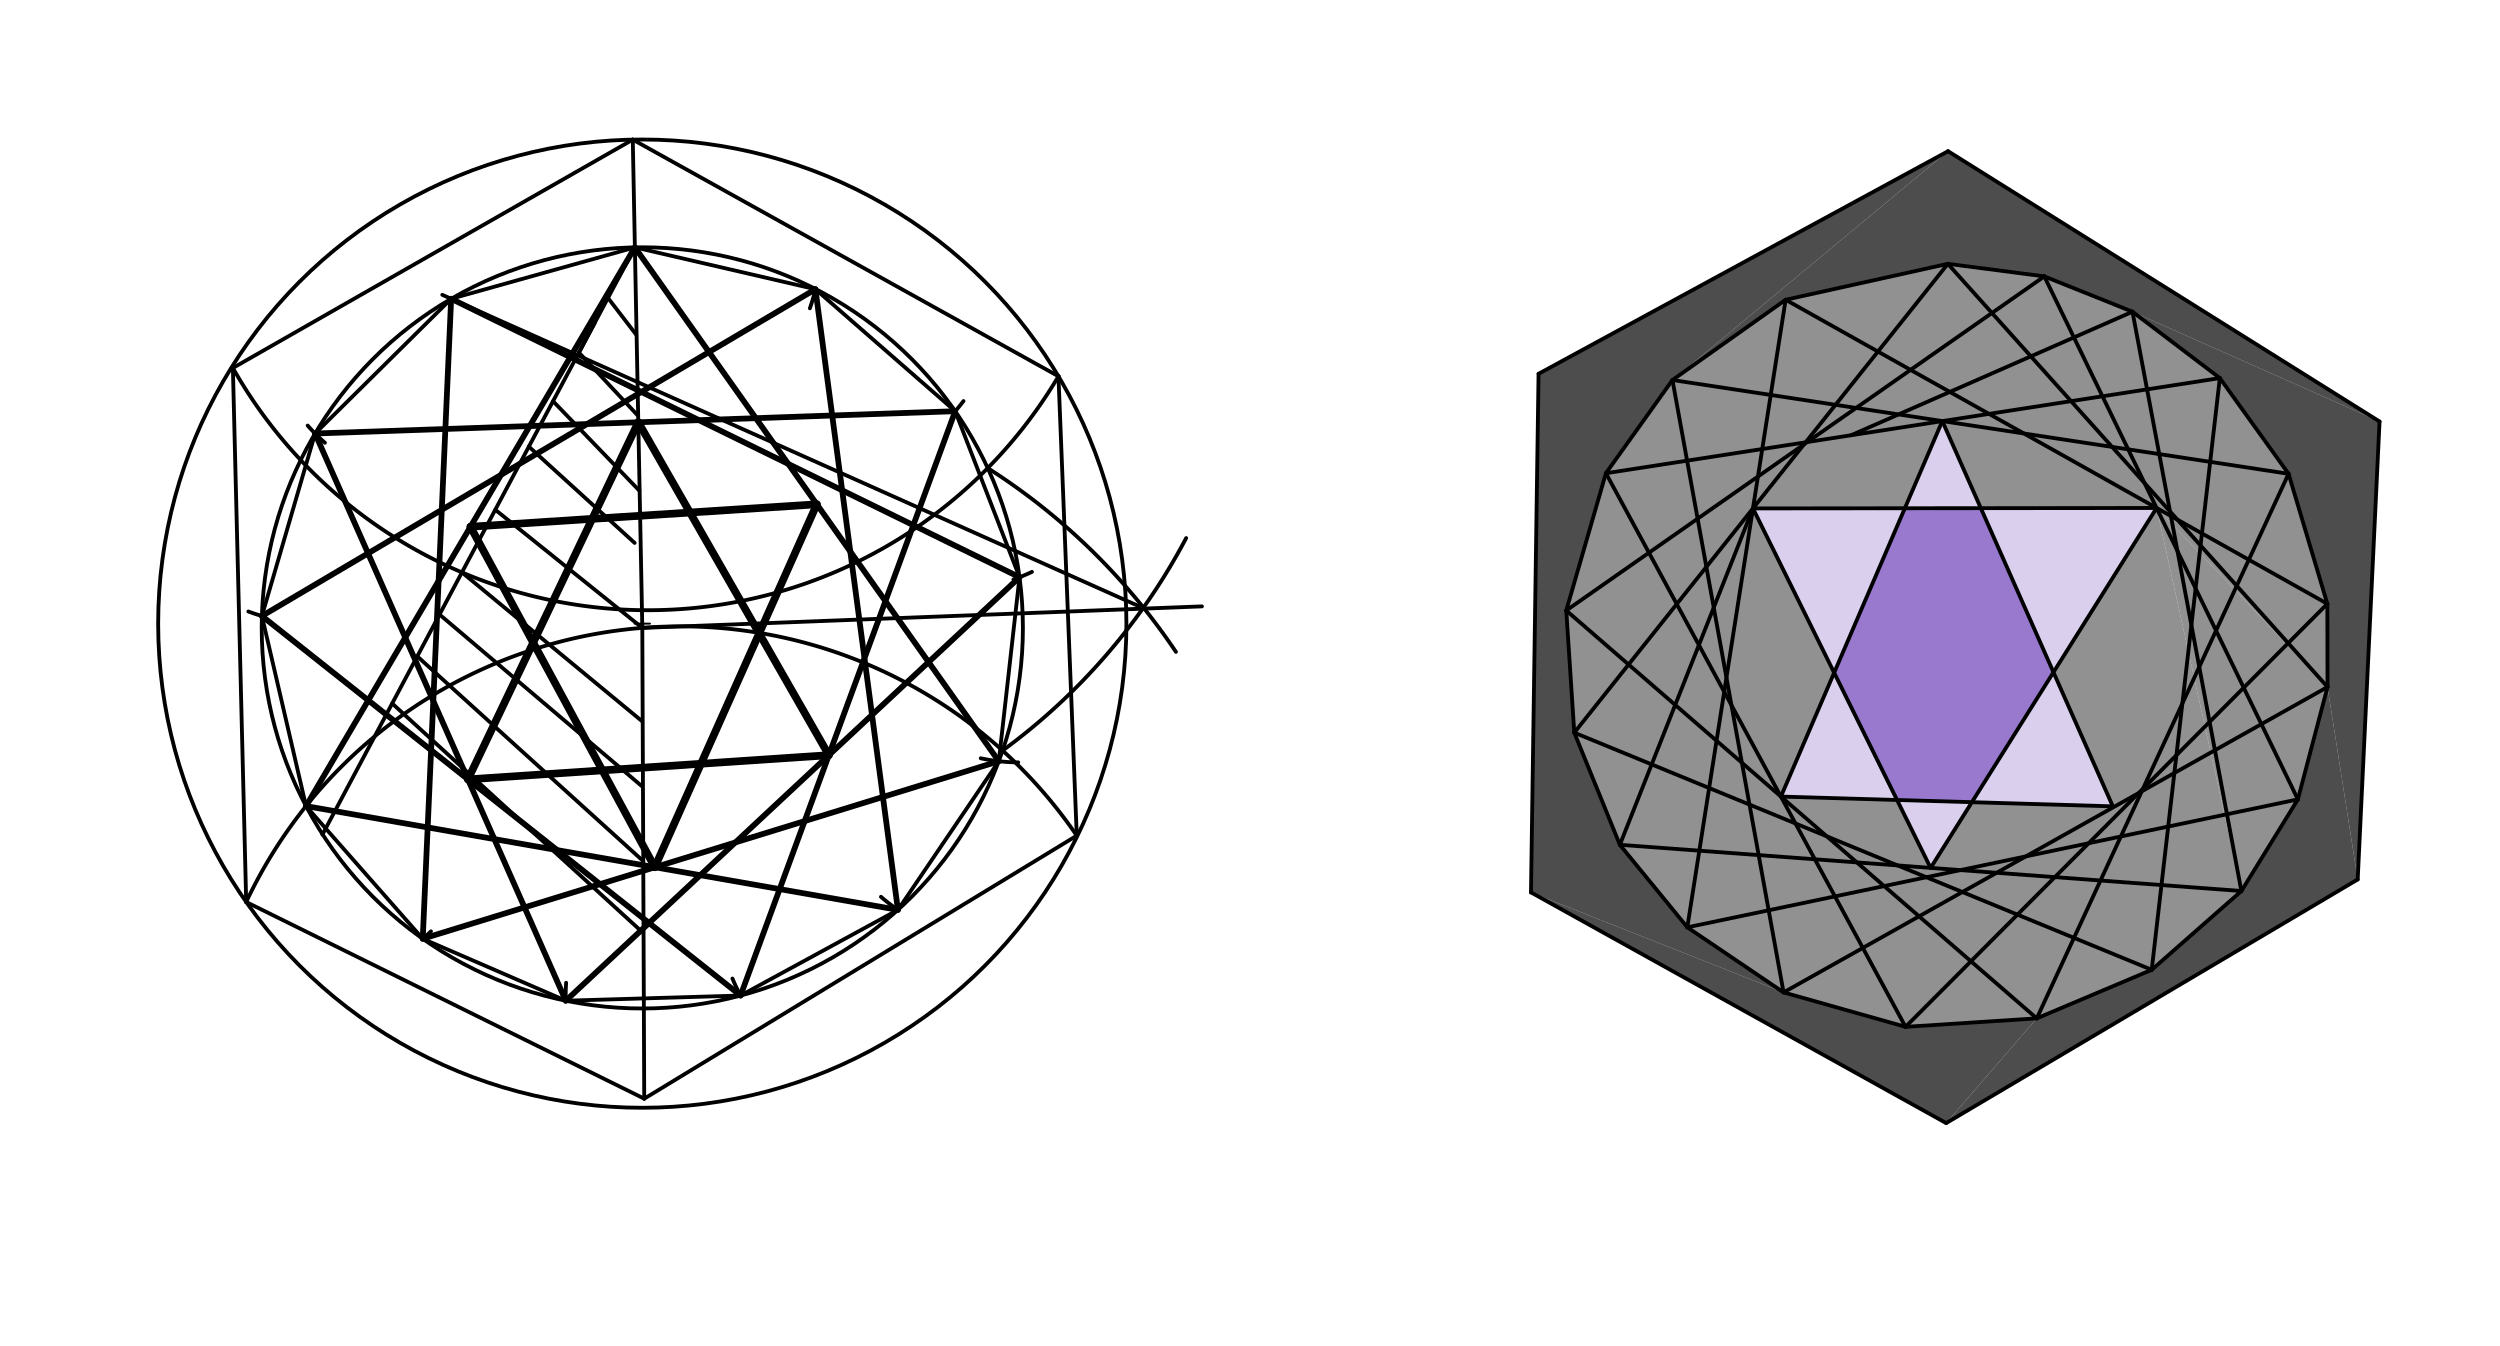 <svg xmlns="http://www.w3.org/2000/svg" class="svg--816" height="100%" preserveAspectRatio="xMidYMid meet" viewBox="0 0 1300 700" width="100%"><defs><marker id="marker-arrow" markerHeight="16" markerUnits="userSpaceOnUse" markerWidth="24" orient="auto-start-reverse" refX="24" refY="4" viewBox="0 0 24 8"><path d="M 0 0 L 24 4 L 0 8 z" stroke="inherit"></path></marker></defs><g class="aux-layer--949"></g><g class="main-layer--75a"><g class="element--733"><g fill="#212121" opacity="0"><path d="M 1012.99 78.621 L 800.051 194.371 L 869.683 197.613 L 928.532 155.878 L 1012.876 137.193 L 1063.044 143.722 L 1108.883 162.101 L 1154.308 196.603 L 1190.048 246.372 L 1210.222 313.986 L 800.051 194.371 L 1012.99 78.621 Z" stroke="none"></path></g></g><g class="element--733"><g fill="#212121" opacity="0.8"><path d="M 800.051 194.371 L 800.051 194.371 L 1012.99 78.621 L 869.683 197.613 L 835.078 246.078 L 814.452 317.455 L 818.627 380.977 L 842.329 439.297 L 877.404 482.202 L 927.451 516.052 L 796.111 464.055 L 796.111 464.055 Z" stroke="none"></path></g></g><g class="element--733"><g fill="#212121" opacity="0.8"><path d="M 796.111 464.055 L 927.451 516.052 L 990.883 533.963 L 1059.116 529.549 L 1012.006 584.01 Z" stroke="none"></path></g></g><g class="element--733"><g fill="#212121" opacity="0.8"><path d="M 1012.006 584.01 L 1059.116 529.549 L 1118.891 504.299 L 1165.526 463.327 L 1194.889 415.668 L 1210.313 357.232 L 1226 457.313 Z" stroke="none"></path></g></g><g class="element--733"><g fill="#212121" opacity="0.8"><path d="M 1226 457.313 L 1210.313 357.232 L 1210.222 313.986 L 1190.048 246.372 L 1154.308 196.603 L 1108.883 162.101 L 1237.364 219.189 L 1237.364 219.189 Z" stroke="none"></path></g></g><g class="element--733"><g fill="#212121" opacity="0.8"><path d="M 1237.364 219.189 L 1108.883 162.101 L 1063.044 143.722 L 1012.876 137.193 L 928.532 155.878 L 869.683 197.613 L 1012.99 78.621 Z" stroke="none"></path></g></g><g class="element--733"><g fill="#757575" opacity="0.8"><path d="M 928.532 155.878 L 1012.876 137.193 L 1063.044 143.722 L 1108.883 162.101 L 1154.308 196.603 L 1190.048 246.372 L 1210.222 313.986 L 1210.313 357.232 L 1121.429 264.148 L 1030.039 264.249 L 1009.998 218.968 L 990.518 264.292 L 911.532 264.38 L 953.76 349.814 L 926.078 414.22 L 986.473 415.999 L 1003.927 451.312 L 842.329 439.297 L 818.627 380.977 L 814.452 317.455 L 835.078 246.078 L 869.683 197.613 Z" stroke="none"></path></g></g><g class="element--733"><g fill="#757575" opacity="0.8"><path d="M 842.329 439.297 L 1003.927 451.312 L 1025.378 417.145 L 1098.665 419.303 L 1067.801 349.569 L 1121.429 264.148 L 1165.526 463.327 L 1118.891 504.299 L 1059.116 529.549 L 990.883 533.963 L 927.451 516.052 L 877.404 482.202 Z" stroke="none"></path></g></g><g class="element--733"><g fill="#757575" opacity="0.8"><path d="M 1165.526 463.327 L 1121.429 264.148 L 1210.313 357.232 L 1194.889 415.668 Z" stroke="none"></path></g></g><g class="element--733"><g fill="#D1C4E9" opacity="0.8"><path d="M 990.518 264.292 L 953.76 349.814 L 911.532 264.38 Z" stroke="none"></path></g></g><g class="element--733"><g fill="#D1C4E9" opacity="0.8"><path d="M 953.76 349.814 L 986.473 415.999 L 926.078 414.22 Z" stroke="none"></path></g></g><g class="element--733"><g fill="#D1C4E9" opacity="0.8"><path d="M 986.473 415.999 L 1025.378 417.145 L 1003.927 451.312 Z" stroke="none"></path></g></g><g class="element--733"><g fill="#D1C4E9" opacity="0.8"><path d="M 1031.417 407.525 L 1025.378 417.145 L 1067.801 349.569 L 1098.665 419.303 L 1025.378 417.145 Z" stroke="none"></path></g></g><g class="element--733"><g fill="#D1C4E9" opacity="0.8"><path d="M 1067.801 349.569 L 1030.039 264.249 L 1121.429 264.148 Z" stroke="none"></path></g></g><g class="element--733"><g fill="#D1C4E9" opacity="0.8"><path d="M 1030.039 264.249 L 990.518 264.292 L 1009.998 218.968 Z" stroke="none"></path></g></g><g class="element--733"><g fill="#7E57C2" opacity="0.8"><path d="M 990.518 264.292 L 1030.039 264.249 L 1067.801 349.569 L 1025.378 417.145 L 986.473 415.999 L 953.76 349.814 Z" stroke="none"></path></g></g><g class="element--733"><line stroke="#000000" stroke-dasharray="none" stroke-linecap="round" stroke-width="2" x1="800.051" x2="796.111" y1="194.371" y2="464.055"></line></g><g class="element--733"><line stroke="#000000" stroke-dasharray="none" stroke-linecap="round" stroke-width="2" x1="1237.364" x2="1226" y1="219.189" y2="457.312"></line></g><g class="element--733"><line stroke="#000000" stroke-dasharray="none" stroke-linecap="round" stroke-width="2" x1="800.051" x2="1012.99" y1="194.371" y2="78.621"></line></g><g class="element--733"><line stroke="#000000" stroke-dasharray="none" stroke-linecap="round" stroke-width="2" x1="1012.99" x2="1237.364" y1="78.621" y2="219.189"></line></g><g class="element--733"><line stroke="#000000" stroke-dasharray="none" stroke-linecap="round" stroke-width="2" x1="796.111" x2="1012.006" y1="464.055" y2="584.01"></line></g><g class="element--733"><line stroke="#000000" stroke-dasharray="none" stroke-linecap="round" stroke-width="2" x1="1012.006" x2="1226" y1="584.01" y2="457.313"></line></g><g class="element--733"><g class="center--a87"><line x1="329.991" y1="324.295" x2="337.991" y2="324.295" stroke="#000000" stroke-width="1" stroke-linecap="round"></line><line x1="333.991" y1="320.295" x2="333.991" y2="328.295" stroke="#000000" stroke-width="1" stroke-linecap="round"></line><circle class="hit--87b" cx="333.991" cy="324.295" r="4" stroke="none" fill="transparent"></circle></g><circle cx="333.991" cy="324.295" fill="none" r="251.745" stroke="#000000" stroke-dasharray="none" stroke-width="2"></circle></g><g class="element--733"><line stroke="#000000" stroke-dasharray="none" stroke-linecap="round" stroke-width="2" x1="1012.876" x2="928.532" y1="137.193" y2="155.878"></line></g><g class="element--733"><line stroke="#000000" stroke-dasharray="none" stroke-linecap="round" stroke-width="2" x1="928.532" x2="869.947" y1="155.878" y2="197.425"></line></g><g class="element--733"><line stroke="#000000" stroke-dasharray="none" stroke-linecap="round" stroke-width="2" x1="869.683" x2="835.078" y1="197.613" y2="246.078"></line></g><g class="element--733"><line stroke="#000000" stroke-dasharray="none" stroke-linecap="round" stroke-width="2" x1="835.078" x2="814.452" y1="246.078" y2="317.455"></line></g><g class="element--733"><line stroke="#000000" stroke-dasharray="none" stroke-linecap="round" stroke-width="2" x1="814.452" x2="818.623" y1="317.455" y2="380.917"></line></g><g class="element--733"><line stroke="#000000" stroke-dasharray="none" stroke-linecap="round" stroke-width="2" x1="818.627" x2="842.283" y1="380.977" y2="439.185"></line></g><g class="element--733"><line stroke="#000000" stroke-dasharray="none" stroke-linecap="round" stroke-width="2" x1="842.329" x2="877.404" y1="439.297" y2="482.202"></line></g><g class="element--733"><line stroke="#000000" stroke-dasharray="none" stroke-linecap="round" stroke-width="2" x1="877.404" x2="927.293" y1="482.202" y2="515.945"></line></g><g class="element--733"><line stroke="#000000" stroke-dasharray="none" stroke-linecap="round" stroke-width="2" x1="927.451" x2="990.716" y1="516.052" y2="533.915"></line></g><g class="element--733"><line stroke="#000000" stroke-dasharray="none" stroke-linecap="round" stroke-width="2" x1="990.883" x2="1059.116" y1="533.963" y2="529.549"></line></g><g class="element--733"><line stroke="#000000" stroke-dasharray="none" stroke-linecap="round" stroke-width="2" x1="1059.116" x2="1118.647" y1="529.549" y2="504.403"></line></g><g class="element--733"><line stroke="#000000" stroke-dasharray="none" stroke-linecap="round" stroke-width="2" x1="1118.891" x2="1165.447" y1="504.299" y2="463.396"></line></g><g class="element--733"><line stroke="#000000" stroke-dasharray="none" stroke-linecap="round" stroke-width="2" x1="1165.526" x2="1194.889" y1="463.327" y2="415.668"></line></g><g class="element--733"><line stroke="#000000" stroke-dasharray="none" stroke-linecap="round" stroke-width="2" x1="1194.889" x2="1210.313" y1="415.668" y2="357.232"></line></g><g class="element--733"><line stroke="#000000" stroke-dasharray="none" stroke-linecap="round" stroke-width="2" x1="1210.313" x2="1210.222" y1="357.232" y2="313.986"></line></g><g class="element--733"><line stroke="#000000" stroke-dasharray="none" stroke-linecap="round" stroke-width="2" x1="1210.222" x2="1189.996" y1="313.986" y2="246.196"></line></g><g class="element--733"><line stroke="#000000" stroke-dasharray="none" stroke-linecap="round" stroke-width="2" x1="1190.048" x2="1154.469" y1="246.372" y2="196.827"></line></g><g class="element--733"><line stroke="#000000" stroke-dasharray="none" stroke-linecap="round" stroke-width="2" x1="1154.308" x2="1108.857" y1="196.603" y2="162.081"></line></g><g class="element--733"><line stroke="#000000" stroke-dasharray="none" stroke-linecap="round" stroke-width="2" x1="1108.883" x2="1063.064" y1="162.101" y2="143.73"></line></g><g class="element--733"><line stroke="#000000" stroke-dasharray="none" stroke-linecap="round" stroke-width="2" x1="1063.044" x2="1012.876" y1="143.722" y2="137.193"></line></g><g class="element--733"><line stroke="#000000" stroke-dasharray="none" stroke-linecap="round" stroke-width="2" x1="1012.876" x2="818.627" y1="137.193" y2="380.977"></line></g><g class="element--733"><line stroke="#000000" stroke-dasharray="none" stroke-linecap="round" stroke-width="2" x1="818.627" x2="1118.891" y1="380.977" y2="504.299"></line></g><g class="element--733"><line stroke="#000000" stroke-dasharray="none" stroke-linecap="round" stroke-width="2" x1="1118.891" x2="1154.308" y1="504.299" y2="196.603"></line></g><g class="element--733"><line stroke="#000000" stroke-dasharray="none" stroke-linecap="round" stroke-width="2" x1="1154.308" x2="835.078" y1="196.603" y2="246.078"></line></g><g class="element--733"><line stroke="#000000" stroke-dasharray="none" stroke-linecap="round" stroke-width="2" x1="835.078" x2="990.883" y1="246.078" y2="533.963"></line></g><g class="element--733"><line stroke="#000000" stroke-dasharray="none" stroke-linecap="round" stroke-width="2" x1="990.883" x2="1210.222" y1="533.963" y2="313.986"></line></g><g class="element--733"><line stroke="#000000" stroke-dasharray="none" stroke-linecap="round" stroke-width="2" x1="1210.222" x2="928.532" y1="313.986" y2="155.878"></line></g><g class="element--733"><line stroke="#000000" stroke-dasharray="none" stroke-linecap="round" stroke-width="2" x1="928.532" x2="877.404" y1="155.878" y2="482.202"></line></g><g class="element--733"><line stroke="#000000" stroke-dasharray="none" stroke-linecap="round" stroke-width="2" x1="877.404" x2="1194.889" y1="482.202" y2="415.668"></line></g><g class="element--733"><line stroke="#000000" stroke-dasharray="none" stroke-linecap="round" stroke-width="2" x1="1194.889" x2="1063.044" y1="415.668" y2="143.722"></line></g><g class="element--733"><line stroke="#000000" stroke-dasharray="none" stroke-linecap="round" stroke-width="2" x1="1063.044" x2="814.452" y1="143.722" y2="317.455"></line></g><g class="element--733"><line stroke="#000000" stroke-dasharray="none" stroke-linecap="round" stroke-width="2" x1="814.452" x2="1059.116" y1="317.455" y2="529.549"></line></g><g class="element--733"><line stroke="#000000" stroke-dasharray="none" stroke-linecap="round" stroke-width="2" x1="1059.116" x2="1190.048" y1="529.549" y2="246.372"></line></g><g class="element--733"><line stroke="#000000" stroke-dasharray="none" stroke-linecap="round" stroke-width="2" x1="1190.048" x2="869.683" y1="246.372" y2="197.613"></line></g><g class="element--733"><line stroke="#000000" stroke-dasharray="none" stroke-linecap="round" stroke-width="2" x1="869.683" x2="927.451" y1="197.613" y2="516.052"></line></g><g class="element--733"><line stroke="#000000" stroke-dasharray="none" stroke-linecap="round" stroke-width="2" x1="927.451" x2="1210.313" y1="516.052" y2="357.232"></line></g><g class="element--733"><line stroke="#000000" stroke-dasharray="none" stroke-linecap="round" stroke-width="2" x1="1210.313" x2="1012.876" y1="357.232" y2="137.193"></line></g><g class="element--733"><line stroke="#000000" stroke-dasharray="none" stroke-linecap="round" stroke-width="2" x1="842.329" x2="1165.526" y1="439.297" y2="463.327"></line></g><g class="element--733"><line stroke="#000000" stroke-dasharray="none" stroke-linecap="round" stroke-width="2" x1="1165.526" x2="1108.883" y1="463.327" y2="162.101"></line></g><g class="element--733"><line stroke="#000000" stroke-dasharray="none" stroke-linecap="round" stroke-width="2" x1="1108.883" x2="962.561" y1="162.101" y2="226.32"></line></g><g class="element--733"><line stroke="#000000" stroke-dasharray="none" stroke-linecap="round" stroke-width="2" x1="842.329" x2="911.532" y1="439.297" y2="264.38"></line></g><g class="element--733"><line stroke="#000000" stroke-dasharray="none" stroke-linecap="round" stroke-width="2" x1="1003.927" x2="911.532" y1="451.312" y2="264.38"></line></g><g class="element--733"><line stroke="#000000" stroke-dasharray="none" stroke-linecap="round" stroke-width="2" x1="1003.927" x2="1121.429" y1="451.312" y2="264.148"></line></g><g class="element--733"><line stroke="#000000" stroke-dasharray="none" stroke-linecap="round" stroke-width="2" x1="911.532" x2="1121.429" y1="264.38" y2="264.148"></line></g><g class="element--733"><line stroke="#000000" stroke-dasharray="none" stroke-linecap="round" stroke-width="2" x1="1009.998" x2="926.078" y1="218.968" y2="414.22"></line></g><g class="element--733"><line stroke="#000000" stroke-dasharray="none" stroke-linecap="round" stroke-width="2" x1="926.078" x2="1098.665" y1="414.22" y2="419.303"></line></g><g class="element--733"><line stroke="#000000" stroke-dasharray="none" stroke-linecap="round" stroke-width="2" x1="1098.665" x2="1009.998" y1="419.303" y2="218.968"></line></g><g class="element--733"><path d="M 550.469 195.549 A 248.001 248.001 0 0 1 121.099 191.343" fill="none" stroke="#000000" stroke-dasharray="none" stroke-linecap="round" stroke-width="2"></path></g><g class="element--733"><path d="M 559.917 434.533 A 249.544 249.544 0 0 0 127.987 469.126" fill="none" stroke="#000000" stroke-dasharray="none" stroke-linecap="round" stroke-width="2"></path></g><g class="element--733"><line stroke="#000000" stroke-dasharray="none" stroke-linecap="round" stroke-width="2" x1="333.991" x2="335" y1="324.295" y2="571.312"></line></g><g class="element--733"><line stroke="#000000" stroke-dasharray="none" stroke-linecap="round" stroke-width="2" x1="334" x2="329.045" y1="326.503" y2="72.599"></line></g><g class="element--733"><line stroke="#000000" stroke-dasharray="none" stroke-linecap="round" stroke-width="2" x1="329.045" x2="550.397" y1="72.599" y2="195.671"></line></g><g class="element--733"><line stroke="#000000" stroke-dasharray="none" stroke-linecap="round" stroke-width="2" x1="550.397" x2="559.917" y1="195.671" y2="434.533"></line></g><g class="element--733"><line stroke="#000000" stroke-dasharray="none" stroke-linecap="round" stroke-width="2" x1="559.917" x2="335" y1="434.533" y2="571.312"></line></g><g class="element--733"><line stroke="#000000" stroke-dasharray="none" stroke-linecap="round" stroke-width="2" x1="335" x2="128.024" y1="571.312" y2="469.048"></line></g><g class="element--733"><line stroke="#000000" stroke-dasharray="none" stroke-linecap="round" stroke-width="2" x1="128.024" x2="121.099" y1="469.048" y2="191.343"></line></g><g class="element--733"><line stroke="#000000" stroke-dasharray="none" stroke-linecap="round" stroke-width="2" x1="121.099" x2="329.045" y1="191.343" y2="72.599"></line></g><g class="element--733"><g class="center--a87"><line x1="330" y1="326.503" x2="338" y2="326.503" stroke="#000000" stroke-width="1" stroke-linecap="round"></line><line x1="334" y1="322.503" x2="334" y2="330.503" stroke="#000000" stroke-width="1" stroke-linecap="round"></line><circle class="hit--87b" cx="334" cy="326.503" r="4" stroke="none" fill="transparent"></circle></g><circle cx="334" cy="326.503" fill="none" r="197.91" stroke="#000000" stroke-dasharray="none" stroke-width="2"></circle></g><g class="element--733"><line stroke="#000000" stroke-dasharray="none" stroke-linecap="round" stroke-width="2" x1="330.138" x2="167.644" y1="128.631" y2="434"></line></g><g class="element--733"><line stroke="#000000" stroke-dasharray="none" stroke-linecap="round" stroke-width="2" x1="309.353" x2="301.034" y1="167.693" y2="183.327"></line></g><g class="element--733"><line stroke="#000000" stroke-dasharray="none" stroke-linecap="round" stroke-width="2" x1="316.148" x2="330.788" y1="154.923" y2="173.978"></line></g><g class="element--733"><line stroke="#000000" stroke-dasharray="none" stroke-linecap="round" stroke-width="2" x1="301.034" x2="331.382" y1="183.327" y2="215.777"></line></g><g class="element--733"><line stroke="#000000" stroke-dasharray="none" stroke-linecap="round" stroke-width="2" x1="287.575" x2="332.456" y1="208.619" y2="255.14"></line></g><g class="element--733"><line stroke="#000000" stroke-dasharray="none" stroke-linecap="round" stroke-width="2" x1="257.538" x2="334" y1="265.067" y2="326.503"></line></g><g class="element--733"><line stroke="#000000" stroke-dasharray="none" stroke-linecap="round" stroke-width="2" x1="275.001" x2="330" y1="232.249" y2="282.312"></line></g><g class="element--733"><line stroke="#000000" stroke-dasharray="none" stroke-linecap="round" stroke-width="2" x1="240.203" x2="333.666" y1="297.643" y2="374.863"></line></g><g class="element--733"><line stroke="#000000" stroke-dasharray="none" stroke-linecap="round" stroke-width="2" x1="228.551" x2="333.766" y1="319.541" y2="408.817"></line></g><g class="element--733"><line stroke="#000000" stroke-dasharray="none" stroke-linecap="round" stroke-width="2" x1="216.973" x2="334.496" y1="341.298" y2="447.804"></line></g><g class="element--733"><line stroke="#000000" stroke-dasharray="none" stroke-linecap="round" stroke-width="2" x1="203.931" x2="334.487" y1="365.808" y2="485.162"></line></g><g class="element--733"><path d="M 521.348 390.291 A 324.079 324.079 0 0 0 616.797 279.808" fill="none" stroke="#000000" stroke-dasharray="none" stroke-linecap="round" stroke-width="2"></path></g><g class="element--733"><path d="M 513.621 243.409 A 333.07 333.07 0 0 1 611.48 338.969" fill="none" stroke="#000000" stroke-dasharray="none" stroke-linecap="round" stroke-width="2"></path></g><g class="element--733"><line stroke="#000000" stroke-dasharray="none" stroke-linecap="round" stroke-width="2" x1="334" x2="625" y1="326.503" y2="315.312"></line></g><g class="element--733"><line stroke="#000000" stroke-dasharray="none" stroke-linecap="round" stroke-width="2" x1="594.991" x2="230" y1="316.467" y2="153.312"></line></g><g class="element--733"><line stroke="#000000" stroke-dasharray="none" stroke-linecap="round" stroke-width="2" x1="234.598" x2="330.138" y1="155.368" y2="128.631"></line></g><g class="element--733"><path d="M 160 221.312 A 99.567 99.567 0 0 0 168.951 230.228" fill="none" stroke="#000000" stroke-dasharray="none" stroke-linecap="round" stroke-width="2"></path></g><g class="element--733"><path d="M 136.177 320.315 A 98.842 98.842 0 0 1 129.144 317.975" fill="none" stroke="#000000" stroke-dasharray="none" stroke-linecap="round" stroke-width="2"></path></g><g class="element--733"><path d="M 219.752 488.21 A 99.356 99.356 0 0 0 224.1 484.314" fill="none" stroke="#000000" stroke-dasharray="none" stroke-linecap="round" stroke-width="2"></path></g><g class="element--733"><path d="M 424.017 150.39 A 96.367 96.367 0 0 1 421.147 160.319" fill="none" stroke="#000000" stroke-dasharray="none" stroke-linecap="round" stroke-width="2"></path></g><g class="element--733"><path d="M 496.671 213.862 A 95.727 95.727 0 0 0 501.008 208.559" fill="none" stroke="#000000" stroke-dasharray="none" stroke-linecap="round" stroke-width="2"></path></g><g class="element--733"><path d="M 527 301.312 A 92.584 92.584 0 0 0 536.597 297.374" fill="none" stroke="#000000" stroke-dasharray="none" stroke-linecap="round" stroke-width="2"></path></g><g class="element--733"><path d="M 510 394.312 A 96.286 96.286 0 0 0 529.472 396.442" fill="none" stroke="#000000" stroke-dasharray="none" stroke-linecap="round" stroke-width="2"></path></g><g class="element--733"><path d="M 466.999 473.178 A 93.401 93.401 0 0 1 458.105 466.342" fill="none" stroke="#000000" stroke-dasharray="none" stroke-linecap="round" stroke-width="2"></path></g><g class="element--733"><path d="M 385.093 517.682 A 93.175 93.175 0 0 1 380.873 508.856" fill="none" stroke="#000000" stroke-dasharray="none" stroke-linecap="round" stroke-width="2"></path></g><g class="element--733"><path d="M 294.195 520.418 A 90.939 90.939 0 0 1 294.396 511.049" fill="none" stroke="#000000" stroke-dasharray="none" stroke-linecap="round" stroke-width="2"></path></g><g class="element--733"><line stroke="#000000" stroke-dasharray="none" stroke-linecap="round" stroke-width="2" x1="234.598" x2="163.849" y1="155.368" y2="225.426"></line></g><g class="element--733"><line stroke="#000000" stroke-dasharray="none" stroke-linecap="round" stroke-width="2" x1="163.849" x2="136.187" y1="225.426" y2="320.318"></line></g><g class="element--733"><line stroke="#000000" stroke-dasharray="none" stroke-linecap="round" stroke-width="2" x1="136.187" x2="159.13" y1="320.318" y2="419.177"></line></g><g class="element--733"><line stroke="#000000" stroke-dasharray="none" stroke-linecap="round" stroke-width="2" x1="159.13" x2="219.819" y1="419.177" y2="488.153"></line></g><g class="element--733"><line stroke="#000000" stroke-dasharray="none" stroke-linecap="round" stroke-width="2" x1="219.819" x2="294.194" y1="488.153" y2="520.368"></line></g><g class="element--733"><line stroke="#000000" stroke-dasharray="none" stroke-linecap="round" stroke-width="2" x1="294.194" x2="385.093" y1="520.368" y2="517.682"></line></g><g class="element--733"><line stroke="#000000" stroke-dasharray="none" stroke-linecap="round" stroke-width="2" x1="385.093" x2="466.926" y1="517.682" y2="473.128"></line></g><g class="element--733"><line stroke="#000000" stroke-dasharray="none" stroke-linecap="round" stroke-width="2" x1="466.926" x2="519.367" y1="473.128" y2="395.839"></line></g><g class="element--733"><line stroke="#000000" stroke-dasharray="none" stroke-linecap="round" stroke-width="2" x1="519.367" x2="530.148" y1="395.839" y2="300.158"></line></g><g class="element--733"><line stroke="#000000" stroke-dasharray="none" stroke-linecap="round" stroke-width="2" x1="530.148" x2="496.703" y1="300.158" y2="213.826"></line></g><g class="element--733"><line stroke="#000000" stroke-dasharray="none" stroke-linecap="round" stroke-width="2" x1="496.703" x2="424.017" y1="213.826" y2="150.39"></line></g><g class="element--733"><line stroke="#000000" stroke-dasharray="none" stroke-linecap="round" stroke-width="2" x1="424.017" x2="330.138" y1="150.39" y2="128.631"></line></g><g class="element--733"><line stroke="#000000" stroke-dasharray="none" stroke-linecap="round" stroke-width="3" x1="330.138" x2="159.13" y1="128.631" y2="419.177"></line></g><g class="element--733"><line stroke="#000000" stroke-dasharray="none" stroke-linecap="round" stroke-width="3" x1="159.13" x2="466.926" y1="419.177" y2="473.128"></line></g><g class="element--733"><line stroke="#000000" stroke-dasharray="none" stroke-linecap="round" stroke-width="3" x1="466.926" x2="424.017" y1="473.128" y2="150.39"></line></g><g class="element--733"><line stroke="#000000" stroke-dasharray="none" stroke-linecap="round" stroke-width="3" x1="424.017" x2="136.187" y1="150.39" y2="320.318"></line></g><g class="element--733"><line stroke="#000000" stroke-dasharray="none" stroke-linecap="round" stroke-width="3" x1="136.187" x2="385.093" y1="320.318" y2="517.682"></line></g><g class="element--733"><line stroke="#000000" stroke-dasharray="none" stroke-linecap="round" stroke-width="3" x1="385.093" x2="496.703" y1="517.682" y2="213.826"></line></g><g class="element--733"><line stroke="#000000" stroke-dasharray="none" stroke-linecap="round" stroke-width="3" x1="496.703" x2="163.849" y1="213.826" y2="225.426"></line></g><g class="element--733"><line stroke="#000000" stroke-dasharray="none" stroke-linecap="round" stroke-width="3" x1="163.849" x2="294.194" y1="225.426" y2="520.368"></line></g><g class="element--733"><line stroke="#000000" stroke-dasharray="none" stroke-linecap="round" stroke-width="3" x1="294.194" x2="530.148" y1="520.368" y2="300.158"></line></g><g class="element--733"><line stroke="#000000" stroke-dasharray="none" stroke-linecap="round" stroke-width="3" x1="530.148" x2="234.598" y1="300.158" y2="155.368"></line></g><g class="element--733"><line stroke="#000000" stroke-dasharray="none" stroke-linecap="round" stroke-width="3" x1="234.598" x2="219.819" y1="155.368" y2="488.153"></line></g><g class="element--733"><line stroke="#000000" stroke-dasharray="none" stroke-linecap="round" stroke-width="3" x1="219.819" x2="519.367" y1="488.153" y2="395.839"></line></g><g class="element--733"><line stroke="#000000" stroke-dasharray="none" stroke-linecap="round" stroke-width="3" x1="519.367" x2="330.138" y1="395.839" y2="128.631"></line></g><g class="element--733"><line stroke="#000000" stroke-dasharray="none" stroke-linecap="round" stroke-width="4" x1="244.634" x2="424.753" y1="273.904" y2="262.235"></line></g><g class="element--733"><line stroke="#000000" stroke-dasharray="none" stroke-linecap="round" stroke-width="4" x1="424.753" x2="340.487" y1="262.235" y2="450.966"></line></g><g class="element--733"><line stroke="#000000" stroke-dasharray="none" stroke-linecap="round" stroke-width="4" x1="340.487" x2="244.634" y1="450.966" y2="273.904"></line></g><g class="element--733"><line stroke="#000000" stroke-dasharray="none" stroke-linecap="round" stroke-width="4" x1="331.913" x2="243.33" y1="219.569" y2="405.274"></line></g><g class="element--733"><line stroke="#000000" stroke-dasharray="none" stroke-linecap="round" stroke-width="4" x1="243.33" x2="431.006" y1="405.274" y2="392.685"></line></g><g class="element--733"><line stroke="#000000" stroke-dasharray="none" stroke-linecap="round" stroke-width="4" x1="431.006" x2="331.913" y1="392.685" y2="219.569"></line></g></g><g class="snaps-layer--ac6"></g><g class="temp-layer--52d"></g></svg>